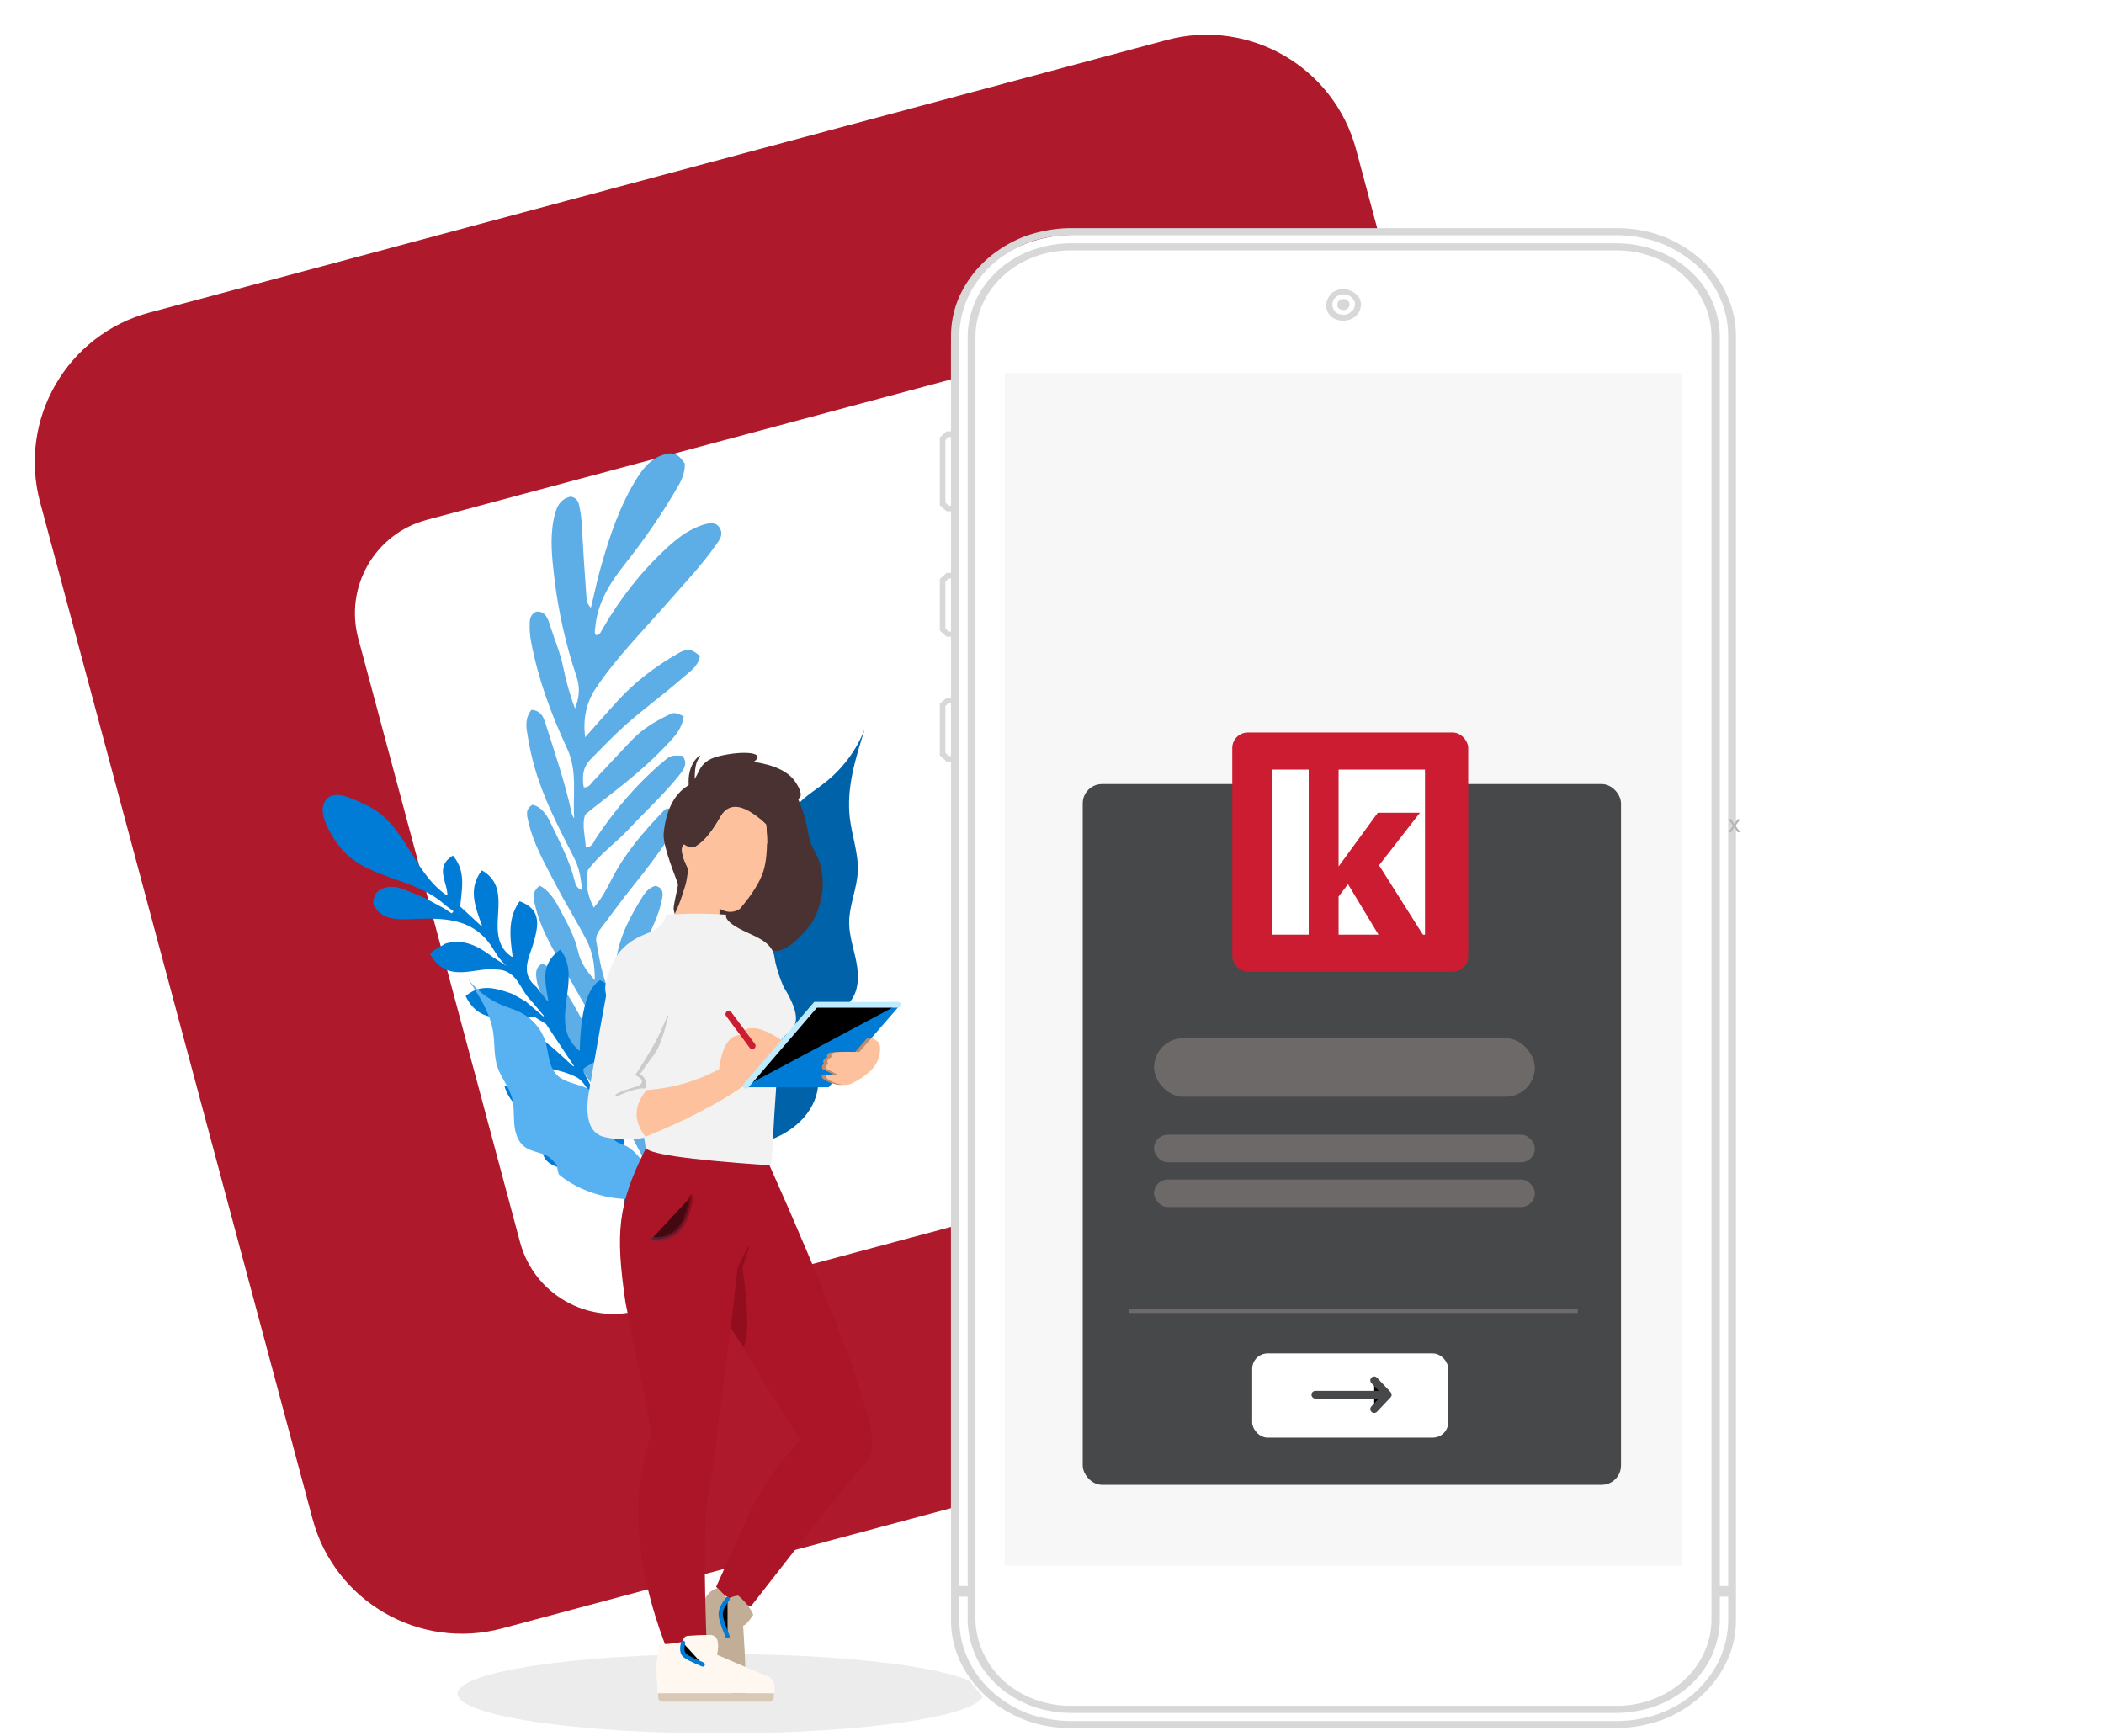 <svg xmlns="http://www.w3.org/2000/svg" width="544" height="449"><defs><linearGradient id="a" x1="1" x2="-1.08" y1="0" y2="1.13"><stop stop-color="#800817"/><stop offset="1" stop-color="#5D436A"/></linearGradient><filter id="b" width="65" height="65.85" x="316.61" y="187.42" color-interpolation-filters="sRGB" filterUnits="userSpaceOnUse"><feFlood flood-opacity="0" result="BackgroundImageFix"/><feColorMatrix in="SourceAlpha" values="0 0 0 0 0 0 0 0 0 0 0 0 0 0 0 0 0 0 127 0"/><feOffset dy="-2"/><feGaussianBlur stdDeviation="1"/><feColorMatrix values="0 0 0 0 0 0 0 0 0 0 0 0 0 0 0 0 0 0 0.1 0"/><feBlend in2="BackgroundImageFix"/><feBlend in="SourceGraphic" in2="effect1_dropShadow"/></filter></defs><g class="layer"><path fill="#AE192B" fill-rule="evenodd" d="M38.64 80.82c-21.34 5.72-34 27.65-28.29 48.99L80.82 392.8c5.72 21.34 27.65 34.01 48.99 28.29l262.99-70.47c21.34-5.72 34.01-27.65 28.29-48.99L350.62 38.64c-5.72-21.34-27.65-34-48.99-28.29L38.64 80.82zm71.66 53.62c-13.34 3.57-21.25 17.28-17.68 30.62l41.85 156.17c3.57 13.34 17.28 21.25 30.61 17.68l156.18-41.85c13.33-3.57 21.25-17.28 17.67-30.62l-41.84-156.17c-3.58-13.33-17.28-21.25-30.62-17.67L110.3 134.44z" clip-rule="evenodd"/><path fill="#5DADE7" d="M174.67 318.66c.71-.58-8.6-20.56-12.79-27.31-3.1-4.9-7-8.7-8.65-10.75-4.55-6.36-8.55-12.99-11.6-20.2-1.02-2.4-2.59-4.58-2.93-7.31-.17-1.46-.23-2.77 1.19-3.74 1.4-.19 1.87.96 2.56 1.83 5.46 6.7 9.07 14.49 12.84 22.18 1.47 3.02 3.03 6.02 4.96 8.86-.55-4.03-.86-8.06-2.97-11.69-4.81-8.4-9.67-16.78-14.37-25.23-2.06-3.75-3.84-7.65-4.73-11.92-.34-1.54-.47-3.01 1.38-4.34 2.84 1.46 4.27 4.37 5.68 7 1.68 3.18 3.42 6.39 4.25 10.06.55 2.5 1.98 4.83 4.3 7.37.03-4.03-.6-7.31-2.08-10.24-2.54-4.93-5.5-9.6-8.04-14.53-2.72-5.25-5.72-10.38-7.06-16.23-.34-1.53-.95-3.25 1.12-4.38 2.7.76 3.91 3.14 4.93 5.3 2.19 4.65 4.64 9.24 5.9 14.31.25.95.47 1.96 1.92 2.47-.24-2.92-.66-5.57-1.91-8.06-3.38-6.75-6.96-13.4-9.39-20.63-1.38-4.07-2.33-8.27-2.96-12.5-.28-1.85-.16-3.76 1.18-5.41 2.74.17 3.29 2.34 3.85 4.16 2.32 7.32 4.82 14.61 6.46 22.11.15.61.25 1.19.76 1.75-.46-6.03.95-12.05-1.87-18.12-4.11-8.78-7.47-17.92-9.28-27.5-.34-1.77-.43-3.5-.34-5.26.08-1.08.45-1.95 1.64-2.53 2.44-.23 3.04 1.82 3.58 3.5 1.14 3.6 2.66 7.09 3.41 10.79.72 3.63 1.76 7.22 3.05 10.75 1.11-2.79 1.38-5.39.41-8.24-2.8-8.37-4.75-16.98-5.77-25.79-.56-4.88-1.12-9.76-.18-14.69.55-2.75 1.31-5.45 4.49-6.09 1.36.31 1.89 1.14 2.11 2.15.42 1.84.66 3.7.73 5.63.32 6.03.73 12.07 1.17 18.06.06.84.07 1.79 1.15 2.92.91-3.62 1.58-7 2.52-10.3 2.3-8.15 4.95-16.16 9.5-23.38 1.66-2.59 3.58-4.9 6.67-5.88 2.66-.84 3.81-.36 5.6 2.26.06 2.02-.6 3.92-1.64 5.68-4.21 7.36-9.03 14.25-14.29 20.89-3.7 4.72-6.74 9.78-7.23 15.96-.04.59-.31 1.22.18 1.83 1.07.05 1.3-.91 1.73-1.61 4.49-7.81 9.98-14.83 16.6-20.93 2.5-2.31 5.18-4.41 8.44-5.65 2.64-1.03 4.26-1.02 5.15.33 1.26 1.92-.06 3.37-1.06 4.78-3.62 5.16-8 9.73-12.13 14.47-6.36 7.33-13.26 14.17-18.69 22.26-2.59 3.83-3.39 7.94-2.84 12.78 2.94-3.31 5.59-6.3 8.29-9.27 4.54-5.01 9.82-9.03 15.66-12.37 2.51-1.46 3.49-1.29 5.74.61-.37 2.59-2.45 3.92-4.22 5.45-5.64 4.99-11.9 9.31-17.35 14.55-2.26 2.17-4.44 4.44-6.67 6.69-2.1 2.1-2.23 4.59-1.8 7.28 1.33.08 1.73-.8 2.29-1.41 3.47-3.66 6.86-7.39 10.35-11.01 2.58-2.68 5.73-4.55 8.99-6.16 1.83-.89 1.86-.81 4.22.18-.46 3.77-3.17 6.12-5.58 8.64-5.27 5.45-11.29 10.01-17.22 14.64-.91.7-1.76 1.43-2.69 2.19-.89 2.85.05 5.62.18 8.48 1.85-.13 2.06-1.6 2.72-2.55 4.87-7.24 10.47-13.88 17.14-19.52 2.09-1.76 2.08-1.8 5.16-1.63 1.54 2.14.15 3.76-1.09 5.27-3.96 4.92-8.62 9.17-12.94 13.8-3.36 3.57-7.46 6.39-10.46 10.49-.64 3.22-.24 6.3 1.52 9.69 2.26-2.54 3.53-5.26 4.88-7.82 3.38-6.44 8.05-11.84 13-17.02.92-1 1.01-.89 3.53-.58.96 2.47-.21 4.62-1.49 6.63-2.98 4.51-6.22 8.85-9.65 13.07-3.02 3.71-5.77 7.61-8.7 11.43-.7.96-1.12 2.04-.89 3.19.64 3.56 1.22 7.19 2.41 10.58 1.3.14 1.3-.82 1.46-1.46.58-2.2 1.22-4.37 1.65-6.6 1.04-5.15 3.6-9.64 6.29-14.04.86-1.4 1.93-2.65 3.54-3.02 1.92.6 1.95 1.97 1.63 3.4-.39 1.97-.99 3.89-1.8 5.75-4.75 10.69-7.91 21.77-7.75 33.6.02 1.24-.35 2.54.72 3.87 1.1-1.98 1.31-4.03 1.64-6.03 1.59-9.77 4.14-19.18 8.41-28.14.68-1.37 1.48-2.56 2.7-3.54 2.18.31 2.21 2.01 2.04 3.47-.72 6.65-1.85 13.23-3.92 19.61-2.36 7.18-4.9 14.29-7.88 21.24-.49 1.15-.68 2.43-1.06 3.73.7 1.82 1.45 3.66 2.33 5.93 2.59-5.12 2.39-11.44 7.94-14.57 1.45 1.46 1.33 2.8 1.04 4.4-.97 5.13-2.93 9.9-4.84 14.69-1.18 2.96-1.04 5.63.22 8.37 1.97 4.35 4.23 8.59 5.87 13.08"/><path fill="#0063AA" d="M211.6 279.69c.08-4.48-2.57-9.21-.48-13.19 1.81-3.44 6.37-4.53 8.78-7.59 2.17-2.77 2.2-6.63 1.53-10.06-.64-3.43-1.88-6.8-1.88-10.3.01-4.46 2.01-8.69 2.23-13.12.23-4.7-1.51-9.24-2.05-13.9-.94-7.81 1.5-15.59 3.9-23.1-2.12 5.45-5.72 10.33-10.35 13.95-1.94 1.53-4.09 2.86-5.9 4.53-3.88 3.56-6.21 8.72-6.3 13.93-.08 4.66 1.46 9.64-.73 13.76-2.23 4.15-7.4 5.74-10.72 9.1-4.13 4.18-4.89 10.69-3.9 16.43.29 1.72.72 3.54.02 5.14-.69 1.57-2.25 2.51-3.59 3.6-6.55 5.37-7.37 16.3-1.68 22.54 9.38 10.27 30.86 2.24 31.12-11.72z"/><path fill="#007CD7" d="M161.61 313.94c.51-10.16-8.22-9.86-15.44-11.57-3.27-.79-6.92-2.19-5.44-6.4 1.55-4.37 5.31-2.24 8.04-1.12 2.65 1.09 5.01 2.9 9.02 5.35.09.06.22-.02.19-.14-4.82-14.95-23.05-5.69-27.5-19-.02-.04.01-.12.06-.14 9.57-4.92 18.15 6.25 24.69 9.3.08.03.02.07 0 0-1.5-6.18-4.04-10.47-5.95-11.53-7.48-4.11-18.46-1.56-20.88-10.79-.01-.04.02-.13.06-.14 8.51-3.63 13.09 2.04 19.71 7.93.1.1.24-.03.18-.14-3.1-4.63-5.16-7.73-7.17-10.75-.83-.51-1.93-1.2-2.75-1.71-6.25-.82-13.96 2.8-18-5.44-.01-.04-.01-.12.04-.15 4.09-3.33 8.01-1.82 11.93-.53 1.17.65 2.3 1.28 3.47 1.95 2.03 1.72.8.69 4.55 3.86.1.1.26-.06.15-.16-2.17-2.58-2.74-3.25-3.31-3.93-2.84-2.73-3.5-7.85-8.74-7.96-5.65-.83-12.79 3.92-17.29-3.95-.04-.04-.01-.13.03-.16 1.03-1.18 2.84-1.89 3.86-2.6 0 0 .02 0 .05-.01 4.78-1.39 8.56.73 12.17 3.44.47.3.92.58 3.66 2.35-2.29-2.08-2.92-3.66-3.22-3.95-5.02-8.66-12.84-8.51-21.85-8.16-3.34.13-7.37.16-9.28-3.63-.42-.84.22-2.96 1.06-3.57 3.41-2.49 6.78-.41 9.98.81 2.46.92 4.72 2.36 7.06 3.55.66.43 1.3.86 1.95 1.29.06.04.13.02.18-.02l.3-.37c.03-.06.02-.13-.02-.17l-2.08-1.54c-8.08-7.51-21.47-6.54-27.94-16-2.98-4.33-4.93-8.68-2.82-11.28 2.16-2.66 6.73-.3 10.59 1.53 9.99 4.76 11.65 17.06 20.57 23.22.09.05.2 0 .2-.1-.1-3.51-3.26-7.2 1.34-10.11a.11.11 0 0 1 .16.04c3.38 4.08 2.18 8.56 1.82 13.05.01.02.02.07.05.08 1.63 1.5 3.29 3.04 5.34 4.93.1.08.23 0 .2-.12-1.76-4.95-3.59-9.4-.08-14.12.04-.06.11-.05.17-.04 9.01 5.23-.59 16.8 7.66 22.3.09.05.2-.03.2-.13-.65-4.88-1.35-9.69 1.76-14.16.04-.03.08-.07.14-.03 5.7 2.12 4.71 6.37 3.53 10.63-1.12 3.93-3.66 7.91.72 11.47v.02c.89 1.12 1.75 2.24 2.86 3.67.07.11.23.04.2-.08-.71-4.86-2.19-9.4 3.03-13.19a.11.11 0 0 1 .16.04c6 7.61-3.71 19.13 4.95 26.12.06.06 0 .1 0 0 .13-5.08.67-15.7 5.27-18.29 6.64 3.16 4.63 9.86 2.59 15.84-.03.08.04.19.14.17 4-1.05 7.68-5.11 11.2 0 0 .03.01.05.01.05 2.4 7.89-9.38 9.49-12.35 15.47-.02.03-.01.07 0 .1.65 4.72 1.85 8.15 3.01 8.5.08.03-.07.04 0 0 3.65-2.5 2.83-10.14 12.27-12.27 4.62-1.05.87 10.29-4.91 11.39-3.65.68-5.92-.01-5.85 3.57.08 3.59 3.04 16.08 3.04 16.08l-2.7 1.55zm-5.57-42.01c-2.72 3.82-3.74 3.04-5.18 4.47-.04.04.05.76.06.81l3.04 5.98c.05.09.2.07.22-.03"/><path fill="#58B1F1" d="M144.48 303.67c-.83-2.8.21-1.73-1.83-3.86-1.76-1.83-4.86-1.71-6.93-3.2-1.88-1.36-2.57-3.77-2.75-6.04-.19-2.26 0-4.6-.61-6.79-.79-2.79-2.81-5.09-3.73-7.83-.97-2.9-.66-6.06-1.13-9.07-.77-5.07-3.7-9.51-6.55-13.8 2.31 3.04 5.47 5.47 9.06 6.92 1.51.62 3.11 1.07 4.56 1.8 3.1 1.55 5.5 4.37 6.47 7.62.87 2.91.76 6.3 2.89 8.5 2.15 2.21 5.73 2.29 8.44 3.81 3.37 1.9 4.99 5.84 5.37 9.61.12 1.13.16 2.35.89 3.23.72.86 1.88 1.18 2.92 1.62 5.13 2.21 9.89 12.87 5.48 13.36-4.9 1.47-15.69 0-22.55-5.88z"/><path fill="#ECECEC" d="M186.28 448.24c-37.55 0-67.99-4.6-67.99-10.27s30.44-10.27 67.99-10.27c37.56 0 68 4.6 68 10.27s-30.44 10.27-68 10.27z"/><path fill="#AB1527" fill-rule="evenodd" d="M198.9 301.19c14.29 32.06 22.93 54.33 25.91 66.81 1.26 4.93.72 8.58-1.59 10.94-2.32 2.36-12 14.49-29.03 36.4-4.5-1.08-7.5-2.76-9.01-5.05 3.87-8.44 6.57-14.44 8.1-18.01 2.3-5.35 7.47-13.61 13.67-19.77-9.18-14.95-21.62-33.82-23.36-40.88-1.75-7.05 3.39-9.45 6.93-31.39l8.38.95z" clip-rule="evenodd"/><path fill="#920E1E" fill-rule="evenodd" d="m193.86 321.85-1.9 6.05c1.56 10.48 1.68 17.27.35 20.37-.85-1.1-1.48-1.94-1.88-2.52-.34-.48-.83-1.24-1.46-2.28l1.28-16.79 3.61-4.83z" clip-rule="evenodd"/><path fill="#C2AE97" fill-rule="evenodd" d="M182.23 413.49c.87-1.59 1.99-2.53 3.38-2.82l2.6 2.82c.83-.52 1.72-.81 2.67-.89 1.8 1.53 3.1 3.18 3.89 4.96-1.08 1.65-1.95 2.6-2.62 2.84.63 9.55.79 15.53.47 17.92-.31 2.39-4.57-.65-12.76-9.13l2.37-15.7z" clip-rule="evenodd"/><path stroke="#007CD7" stroke-linecap="round" stroke-width="1.11" d="M188.11 413.51c-1.05 1.34-1.63 2.52-1.75 3.54-.12 1.02.47 3.04 1.75 6.05"/><path fill="#AB1527" fill-rule="evenodd" d="M166.99 296.95c-7.37 14.63-7.86 21.97-5.27 39.85l6.82 33.8c-5.57 15.44-4.45 33.61 3.36 54.51l10.82.74c-.67-18.92-.67-31.15 0-36.68 1.01-8.29 2.19-10.92 2.65-17.39.46-6.47 2.62-18.62 5.26-43.17.04-1.77 2.97-5.8 3.03-7.46.26-8.64-.25-17.08-1.53-25.33l-25.14 1.13z" clip-rule="evenodd"/><path fill="#FFF8F0" fill-rule="evenodd" d="M170.43 425.4c-.68 3.82-.91 6.41-.68 7.75l.3 4.7h30.19c.26-2.46-.35-3.95-1.83-4.47-1.48-.52-5.81-2.34-13-5.46.69-3.42.08-5.13-1.84-5.13-1.92-.01-3.75.06-5.49.21-.98 0-1.47.53-1.47 1.58l-6.18.82z" clip-rule="evenodd"/><path fill="#D9C8B5" fill-rule="evenodd" d="M200.06 437.87h-29.87v1.08c0 .6.49 1.09 1.09 1.09h27.7c.6 0 1.08-.49 1.08-1.09v-1.08z" clip-rule="evenodd"/><path stroke="#007CD7" stroke-linecap="round" stroke-width="1.11" d="M176.6 424.81c-.32 1.45-.25 2.46.23 3.04.48.57 2.1 1.42 4.87 2.56"/><path stroke="url(#a)" stroke-linecap="round" stroke-width="1.11" d="M178.7 309.39c-.99 7.91-4.41 11.58-10.26 11.03" opacity=".6"/><path fill="#FDC29D" fill-rule="evenodd" d="M174.16 236.83c1.82-3.38 3.08-7.43 3.77-12.14l8.12 9.21v2.93h-11.89z" clip-rule="evenodd"/><path fill="#4B3232" fill-rule="evenodd" d="M176.4 231.51c-.56 1.74-1.21 3.35-1.94 4.82-.24-.76-.33-1.35-.27-1.76.49-3.28 1.24-5.45 1.06-6.08-.31-1.11-3.97-9.69-3.65-12.99.55-5.72 2.55-10.01 6.21-12.31 3.66-2.29 1.78-6.19 8.22-7.7 6.43-1.51 12.26-.89 8.85 1.51 5.34.8 8.91 2.5 10.7 5.1 2.7 3.91.82 4.56.73 4.41 1.23 2.77 2.12 5.77 2.68 8.99.83 4.85 3.2 5.24 3.71 11.88.39 5.09-1.93 10-2.69 11.08-3.63 5.19-9.77 10.11-11.71 5.85-1.58-3.45-12.81-1.27-12.27-7.75.03-.4-.08-2.4.21-2.99 2.3-4.73 12.1-13.49 12.1-15.7 0-2.28-.31-4.7-.33-4.72-.28-.31-3.01-3.12-6.56-3.99-2.36-.58-4.02.05-4.98 1.9-2.23 3.75-4.15 6.22-5.78 7.38-1.64 1.17-2.92 1.17-3.84 0-.96.73-.59 2.82 1.11 6.28-.17 1.25-.31 2.19-.43 2.8-.24 1.23-.29 1.38-1.13 3.99z" clip-rule="evenodd"/><path fill="#4B3232" fill-rule="evenodd" d="M179.64 201.83c-.07-2.99.33-4.98 1.21-5.96 1.32-1.49-3.61.88-2.7 7.9l1.49-1.94z" clip-rule="evenodd"/><path fill="#FDC29D" fill-rule="evenodd" d="M177.93 224.69c-1.68-3.2-2.04-5.32-1.08-6.35 1.29.87 2.31 1.04 3.06.51 1.12-.8 3.35-2.13 6.6-8.07 2.34-3.52 6.21-2.71 11.61 2.44.08.84.13 1.47.14 1.87.19 4.4-.13 7.81-.89 10.21-.86 2.73-2.88 5.97-6.05 9.7-2.04 1.36-4.31.99-6.81-1.12-3.75-3.18-4.07-4.69-5.01-6.52-.63-1.23-1.15-2.12-1.57-2.67z" clip-rule="evenodd"/><path fill="#F2F2F2" fill-rule="evenodd" d="M187.73 236.54c-4.85-.36-10.02-.36-15.5 0-.6 2.16-1.84 3.61-3.71 4.35-2.82 1.12-8.55 2.95-10.86 10.05-.89 1.95-1.28 3.69-1.15 5.22.12 1.52 2.42 9.17 6.89 22.94 2.2 9.99 3.36 15.84 3.5 17.54.13 1.67 10.62 3.22 31.47 4.65.59.04 1.11-.41 1.15-1.01v-.02c.97-17.92 1.72-28.1 2.25-30.54.82-3.74 8.13-2.65.79-14.6-1.21-2.82-1.98-5.36-2.32-7.64-.5-3.41-3.79-4.85-7.01-6.32-3.22-1.47-5.13-2.79-5.5-3.99v-.63z" clip-rule="evenodd"/><path fill="#FDC29D" fill-rule="evenodd" d="M167.45 281.85c6.58-.49 12.74-2.27 18.46-5.35.78-5.8 2.57-8.76 5.37-8.87 1.72-2.82 5.45-2.29 11.18 1.58-5.18 6.68-8.73 10.65-10.66 11.93-2.89 1.91-10.23 6.86-24.82 12.76l-2.09-.29-1.87-9.04 3.54-2.72h.89z" clip-rule="evenodd"/><path fill="#CBCBCB" fill-rule="evenodd" d="m172.82 262.66-15.07-4.4-1.68 9.13-3.01 17.12c-.97 6.67.25 7.2 4.11 7.99 3.86.8 4.19 1.29 7.34.49-3.34-4.17-4.1-3.18-.49-7.34-1.61-.45.04-2.24-3.61-.52-1.27-.34.62-1.25 5.65-2.71 1.34-.98 1.4-3.73-.57-4.59 3.03-4.64 3.71-4.81 4.89-7.34 1.18-2.54 2.28-7.21 2.44-7.83z" clip-rule="evenodd"/><path fill="#F2F2F2" fill-rule="evenodd" d="m172.57 262.54-15.7-5.92-1.68 9.13-3.02 17.12c-.96 6.68.48 10.41 4.33 11.21 3.86.79 7.36.79 10.5 0-3.33-4.17-3.2-8.33.41-12.49-1.6-.45-4.23.19-7.88 1.91-1.27-.35.61-1.26 5.65-2.72 1.34-.97 1.02-1.89-.95-2.75 3.03-4.64 5.14-8.23 6.32-10.77 1.18-2.53 1.85-4.11 2.02-4.72z" clip-rule="evenodd"/><path stroke="#CB1C31" stroke-linecap="round" stroke-width="1.67" d="m194.52 270.46-6.1-8.22"/><path fill="#007CD7" fill-rule="evenodd" d="M232.99 259.58h-22.24l-18.62 21.58h22.12l18.74-21.58z" clip-rule="evenodd"/><path fill="#BE8C6D" fill-rule="evenodd" d="m224.33 268.3-3.25 3.74c-4.19-.12-6.49-.02-6.88.33-.39.34-.48.65-.28.92-1.03.65-1.33 1.19-.92 1.62-.54.75-.62 1.28-.25 1.59 1.84.87 2.75 1.35 2.73 1.43-.08.39-2.41-.14-2.73 0-.4.18-.33.73 0 1 1.03.85 4.26 2.25 6.29 1.29 2.04-.96 5.92-3.21 6.93-6.33.67-2.08.67-3.58 0-4.49l-1.64-1.1z" clip-rule="evenodd"/><path fill="#FDC29D" fill-rule="evenodd" d="m225.42 268.3-3.25 3.74c-4.2-.12-6.49-.02-6.88.33-.39.34-.48.65-.28.92-1.03.65-1.34 1.19-.92 1.62-.54.75-.63 1.28-.25 1.59 1.83.87 2.74 1.35 2.73 1.43-.08.39-2.41-.14-2.73 0-.4.18-.34.73 0 1 1.02.85 4.25 2.25 6.29 1.29s5.91-3.21 6.92-6.33c.68-2.08.68-3.58 0-4.49l-1.63-1.1z" clip-rule="evenodd"/><path stroke="#BFEBFF" stroke-linecap="round" stroke-width="1.5" d="M232.11 259.83h-21.24l-18 20.96"/><path fill="#fff" d="M277.68 60.71h139.07c17.64 0 31.81 12.83 31.81 28.79v329.76c0 15.96-14.17 28.79-31.81 28.79H277.68c-17.63 0-31.8-12.83-31.8-28.79V89.5c0-15.96 14.31-28.79 31.8-28.79z"/><path fill="#D8D8D8" d="M347.37 82.92c.86 0 1.72-.26 2.44-.65s1.3-1.05 1.73-1.83c.29-.79.43-1.57.29-2.35-.15-.79-.58-1.57-1.3-2.1-.57-.52-1.44-.91-2.3-1.17-.86-.13-1.73-.13-2.59.26-.87.26-1.59.78-2.02 1.57-.43.65-.72 1.44-.72 2.35 0 1.05.43 2.09 1.3 2.88.72.65 1.87 1.04 3.17 1.04zm0-6.8c.57 0 1.15.14 1.58.4.43.26.86.65 1.15 1.17.29.53.29 1.05.14 1.57-.14.52-.43 1.05-.86 1.31-.43.39-.86.65-1.44.78-.57.13-1.15 0-1.73-.13-.57-.26-1.01-.52-1.29-1.04-.29-.4-.43-.92-.43-1.44 0-.65.28-1.44.86-1.83.43-.52 1.15-.79 2.02-.79z"/><path fill="#D8D8D8" d="M347.36 80.18c.87 0 1.59-.66 1.59-1.44 0-.79-.72-1.44-1.59-1.44-.86 0-1.58.65-1.58 1.44-.14.78.58 1.44 1.58 1.44zM432.44 113.38H261.86c-.58 0-1.16.26-1.44.52-.43.4-.58.92-.58 1.31v275.44c0 .52.29 1.04.58 1.3.43.4 1.01.53 1.44.53h170.58c.57 0 1.15-.27 1.44-.53.43-.39.57-.91.57-1.3V115.34c0-.52-.28-1.04-.57-1.31-.29-.52-.87-.65-1.44-.65zm0 277.4H261.86V115.34h170.58v275.44z"/><path fill="#D8D8D8" d="M439.92 67.24c-2.87-2.62-6.33-4.71-10.07-6.15-3.74-1.44-7.78-2.09-11.81-2.09H276.83c-4.03 0-8.06.78-11.81 2.09-3.74 1.44-7.19 3.53-10.07 6.15a28.939 28.939 0 0 0-6.77 9.15c-1.58 3.4-2.3 7.06-2.3 10.72v24.44h-1.15l-.43.39-.87.79-.43.39v17.52l.43.39.87.78.43.4h1.15v15.94h-1.15l-.43.4-.87.78-.43.39v13.34l.43.39.87.78.43.4h1.15v15.81h-1.15l-.43.4-.87.78-.43.39v13.33l.43.4.87.78.43.39h1.15v221.84c0 3.66.72 7.32 2.3 10.72 1.59 3.4 3.89 6.54 6.77 9.15 2.88 2.62 6.33 4.71 10.07 6.15 3.75 1.43 7.78 2.09 11.81 2.09H417.9c4.03 0 8.06-.79 11.8-2.09 3.75-1.44 7.2-3.53 10.08-6.15 2.88-2.61 5.18-5.75 6.77-9.15 1.58-3.4 2.3-7.06 2.3-10.72V87.11c0-3.66-.72-7.32-2.3-10.72-1.44-3.4-3.75-6.54-6.63-9.15zM245.88 195.48h-.58l-.86-.79v-12.16c.29-.13.43-.39.86-.78h.58v13.73zm0-32.16h-.58l-.86-.79v-12.15c.29-.13.43-.4.86-.79h.58v13.73zm0-32.55h-.58l-.86-.79v-16.21c.29-.13.43-.39.86-.78h.58v17.78zm200.95 288.11c0 3.4-.72 6.8-2.16 10.07-1.43 3.14-3.59 6.01-6.18 8.5-2.74 2.48-5.91 4.31-9.36 5.62-3.46 1.3-7.2 1.96-11.09 1.96H276.83c-3.74 0-7.49-.66-11.09-1.96a29.341 29.341 0 0 1-9.35-5.76c-2.74-2.48-4.75-5.35-6.19-8.49-1.44-3.14-2.16-6.54-2.16-10.07v-5.88h2.16v5.88c0 3.14.72 6.41 2.01 9.28 1.3 3.01 3.31 5.62 5.76 7.85 2.45 2.22 5.47 4.05 8.64 5.23 3.16 1.17 6.76 1.83 10.22 1.83h141.21c3.46 0 6.91-.66 10.22-1.83 3.17-1.18 6.19-3.01 8.64-5.23 2.45-2.23 4.46-4.97 5.76-7.85 1.29-3 2.01-6.14 2.01-9.28v-5.88h2.16v6.01zm-194.62 0V87.11c0-5.89 2.59-11.64 7.2-15.82 4.61-4.19 10.8-6.54 17.42-6.54h141.21c6.48 0 12.82 2.35 17.28 6.54 4.6 4.18 7.19 9.8 7.19 15.82v331.64c0 5.88-2.59 11.64-7.19 15.82-4.61 4.18-10.8 6.54-17.28 6.54H276.83c-6.48 0-12.81-2.36-17.42-6.54-4.46-4.18-7.05-9.8-7.2-15.69zM446.83 91.81v318.32h-2.16V87.11c0-3.14-.72-6.41-2.01-9.29-1.3-3-3.31-5.62-5.76-7.84-2.45-2.22-5.47-4.05-8.64-5.23a30.055 30.055 0 0 0-10.22-1.83H276.83c-3.46 0-6.91.66-10.22 1.83-3.17 1.18-6.19 3.01-8.64 5.23-2.45 2.22-4.46 4.97-5.76 7.84-1.29 3.01-2.01 6.15-2.01 9.29v323.02h-2.16V87.11c0-3.4.72-6.8 2.16-10.07 1.44-3.27 3.6-6.01 6.19-8.5 2.73-2.48 5.9-4.31 9.35-5.75 3.46-1.31 7.2-1.96 11.09-1.96h141.21c3.75 0 7.49.65 11.09 1.96 3.45 1.31 6.62 3.27 9.36 5.62a25.94 25.94 0 0 1 6.18 8.5c1.44 3.14 2.16 6.54 2.16 10.06v4.84z"/><path fill="#F7F7F7" d="M434.92 96.46H259.76v308.41h175.16V96.46z"/><path fill="#B5B5B5" d="m448.42 213.12.86-1.3h.72l-1.3 1.7 1.3 1.7h-.72l-.86-1.31-.87 1.31h-.72l1.3-1.7-1.3-1.7h.72l.87 1.3z"/><rect width="139.18" height="181.21" x="279.94" y="202.75" fill="#47484A" rx="5"/><g filter="url(#b)"><rect width="61" height="61.85" x="318.61" y="191.42" fill="#CB1C31" rx="4"/><path fill="#fff" d="M346.1 233.83v9.86h10.31l-7.88-13.06-2.43 3.2zM338.37 201h-9.45v42.69h9.45V201zM346.1 201v25.06l10.14-13.9h10.89l-10.57 13.59 11.33 17.94h.55V201H346.1z"/></g><path stroke="#6F6969" d="M291.97 339.02h115.99"/><rect width="50.69" height="21.78" x="323.76" y="349.98" fill="#fff" rx="4"/><path stroke="#47484A" stroke-linecap="round" stroke-linejoin="round" stroke-width="2" d="M340.09 360.66h18.72M355.3 356.95l3.51 3.71-3.51 3.71"/><rect width="98.45" height="15.15" x="298.38" y="268.46" fill="#6E6969" rx="7.58"/><rect width="98.45" height="7.13" x="298.38" y="293.42" fill="#6E6969" rx="3.57"/><rect width="98.45" height="7.13" x="298.38" y="305" fill="#6E6969" rx="3.57"/></g></svg>